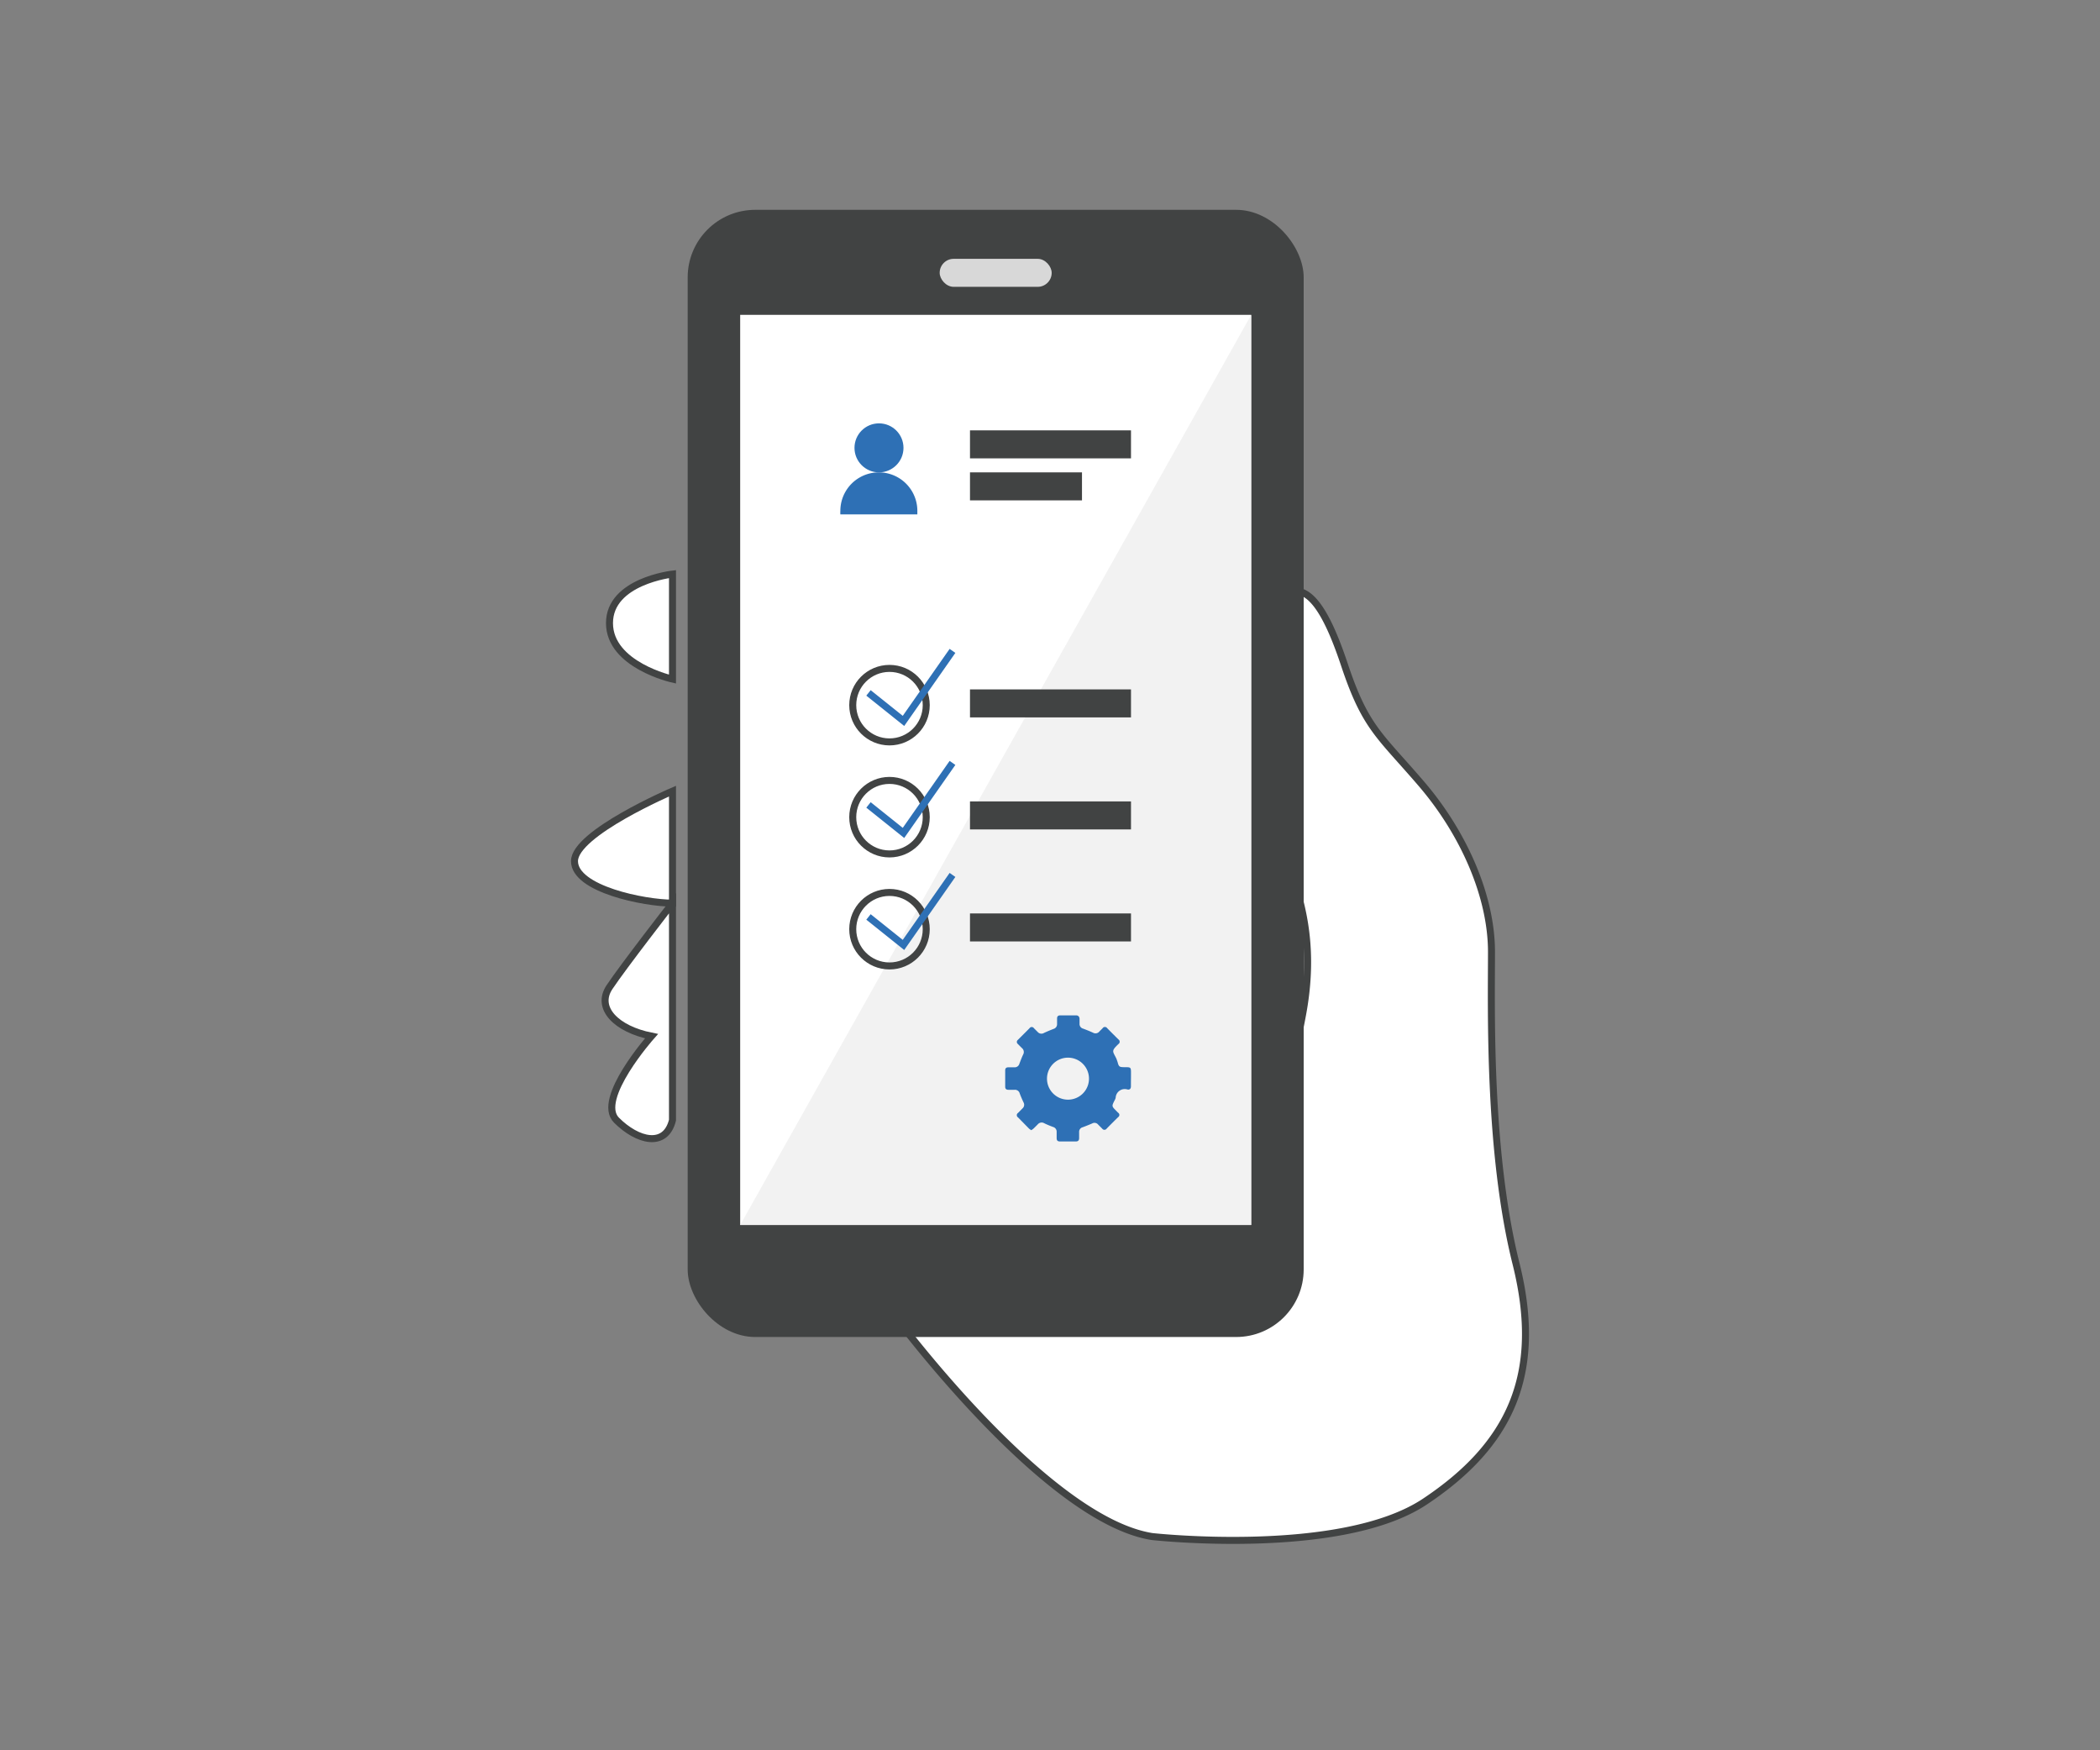 <svg xmlns="http://www.w3.org/2000/svg" id="Layer_1" data-name="Layer 1" viewBox="0 0 300 250"><rect x="0" y="0" width="300" height="250" fill="#808080" stroke="none"/><defs><style>.cls-1,.cls-3{fill:#fff;}.cls-1,.cls-7{stroke:#414343;}.cls-1,.cls-7,.cls-8{stroke-miterlimit:10;}.cls-2{fill:#414343;}.cls-4{fill:#d8d8d8;}.cls-5{fill:#f2f2f2;}.cls-6{fill:#2e70b5;}.cls-7,.cls-8{fill:none;}.cls-8{stroke:#2e70b5;}</style></defs><title>ICON</title><path class="cls-1" d="M164.57,219.47s27,3,39-5,17-18,13-34-3.5-36.5-3.5-44.5-4-17-10-24-8-8-11-17-6-13-10-9-6,15-3,25,10,18,7,34-6,19-4,30-1,6-6,9a21.5,21.5,0,0,1-10,3h-39S149.07,217,164.57,219.47Z"></path><path class="cls-1" d="M96.07,82s-9,1-9,7,9,8,9,8Z"></path><path class="cls-1" d="M96.07,113s-14,6-14,10,10,6,14,6Z"></path><path class="cls-1" d="M96.07,129s-7,9-9,12,1,6,6,7c0,0-8,9-5,12s7,4,8,0Z"></path><rect class="cls-2" x="98.24" y="29.97" width="88" height="161" rx="9.65"></rect><rect class="cls-3" x="105.74" y="44.97" width="73" height="130"></rect><rect class="cls-4" x="134.24" y="36.97" width="16" height="4" rx="2"></rect><polygon class="cls-5" points="178.74 174.97 105.74 174.97 178.74 44.97 178.74 174.97"></polygon><circle class="cls-6" cx="125.57" cy="63.97" r="3.5"></circle><path class="cls-6" d="M131.05,73.47c0-.16,0-.33,0-.5a5.5,5.5,0,0,0-11,0,4.07,4.07,0,0,0,0,.5Z"></path><rect class="cls-2" x="138.57" y="61.47" width="23" height="4"></rect><rect class="cls-2" x="138.57" y="98.47" width="23" height="4"></rect><rect class="cls-2" x="138.57" y="67.47" width="16" height="4"></rect><circle class="cls-7" cx="127.07" cy="100.72" r="5.25"></circle><polyline class="cls-8" points="124.07 98.97 129.07 102.97 136.07 92.97"></polyline><rect class="cls-2" x="138.57" y="114.47" width="23" height="4"></rect><circle class="cls-7" cx="127.07" cy="116.72" r="5.25"></circle><polyline class="cls-8" points="124.07 114.97 129.07 118.97 136.07 108.97"></polyline><rect class="cls-2" x="138.57" y="130.47" width="23" height="4"></rect><circle class="cls-7" cx="127.07" cy="132.72" r="5.25"></circle><polyline class="cls-8" points="124.07 130.97 129.07 134.97 136.07 124.97"></polyline><path class="cls-6" d="M161.57,153.35c0-.92,0-.92-.92-.92-.74,0-.82-.06-1-.75-.07-.18-.12-.38-.21-.56-.5-1-.7-1,.34-2a.39.39,0,0,0,0-.65c-.54-.53-1.08-1.07-1.61-1.61a.39.39,0,0,0-.65,0c-.15.17-.33.32-.48.49a.71.71,0,0,1-.9.15c-.46-.21-.94-.4-1.42-.58a.68.68,0,0,1-.5-.7c0-.23,0-.46,0-.69s-.13-.5-.48-.5h-2.28c-.3,0-.45.14-.45.44v.81a.69.69,0,0,1-.49.68c-.47.18-.93.37-1.38.58a.7.7,0,0,1-.89-.13l-.55-.55a.37.37,0,0,0-.62,0c-.55.56-1.11,1.11-1.67,1.67a.37.37,0,0,0,0,.59c.19.19.38.39.58.58a.73.73,0,0,1,.17.93c-.2.42-.36.86-.53,1.3a.69.69,0,0,1-.7.52q-.45,0-.9,0c-.27,0-.43.13-.43.42v2.36c0,.31.17.43.46.43h.9a.69.69,0,0,1,.71.51c.16.43.35.87.55,1.29a.69.69,0,0,1-.15.86l-.63.64a.38.38,0,0,0,0,.65L147,161.2c.08.08.2.14.31.23a2,2,0,0,0,.3-.2c.22-.2.43-.42.64-.63a.72.72,0,0,1,.93-.16c.41.2.83.37,1.26.53a.69.69,0,0,1,.51.7v.9c0,.32.14.47.47.47h2.27c.33,0,.47-.16.47-.48s0-.57,0-.85a.67.67,0,0,1,.51-.7q.67-.25,1.35-.54a.67.67,0,0,1,.85.15l.58.58a.39.39,0,0,0,.65,0c.54-.55,1.09-1.1,1.64-1.64a.37.37,0,0,0,0-.62c-.1-.09-.18-.18-.27-.27-.66-.66-.66-.66-.26-1.47a1.49,1.49,0,0,0,.17-.39,1.3,1.3,0,0,1,1.7-1.19c.33.06.49-.14.48-.48C161.56,154.55,161.57,154,161.57,153.35Zm-9,3.72a3,3,0,1,1,3-3A3,3,0,0,1,152.57,157.07Z"></path></svg>
